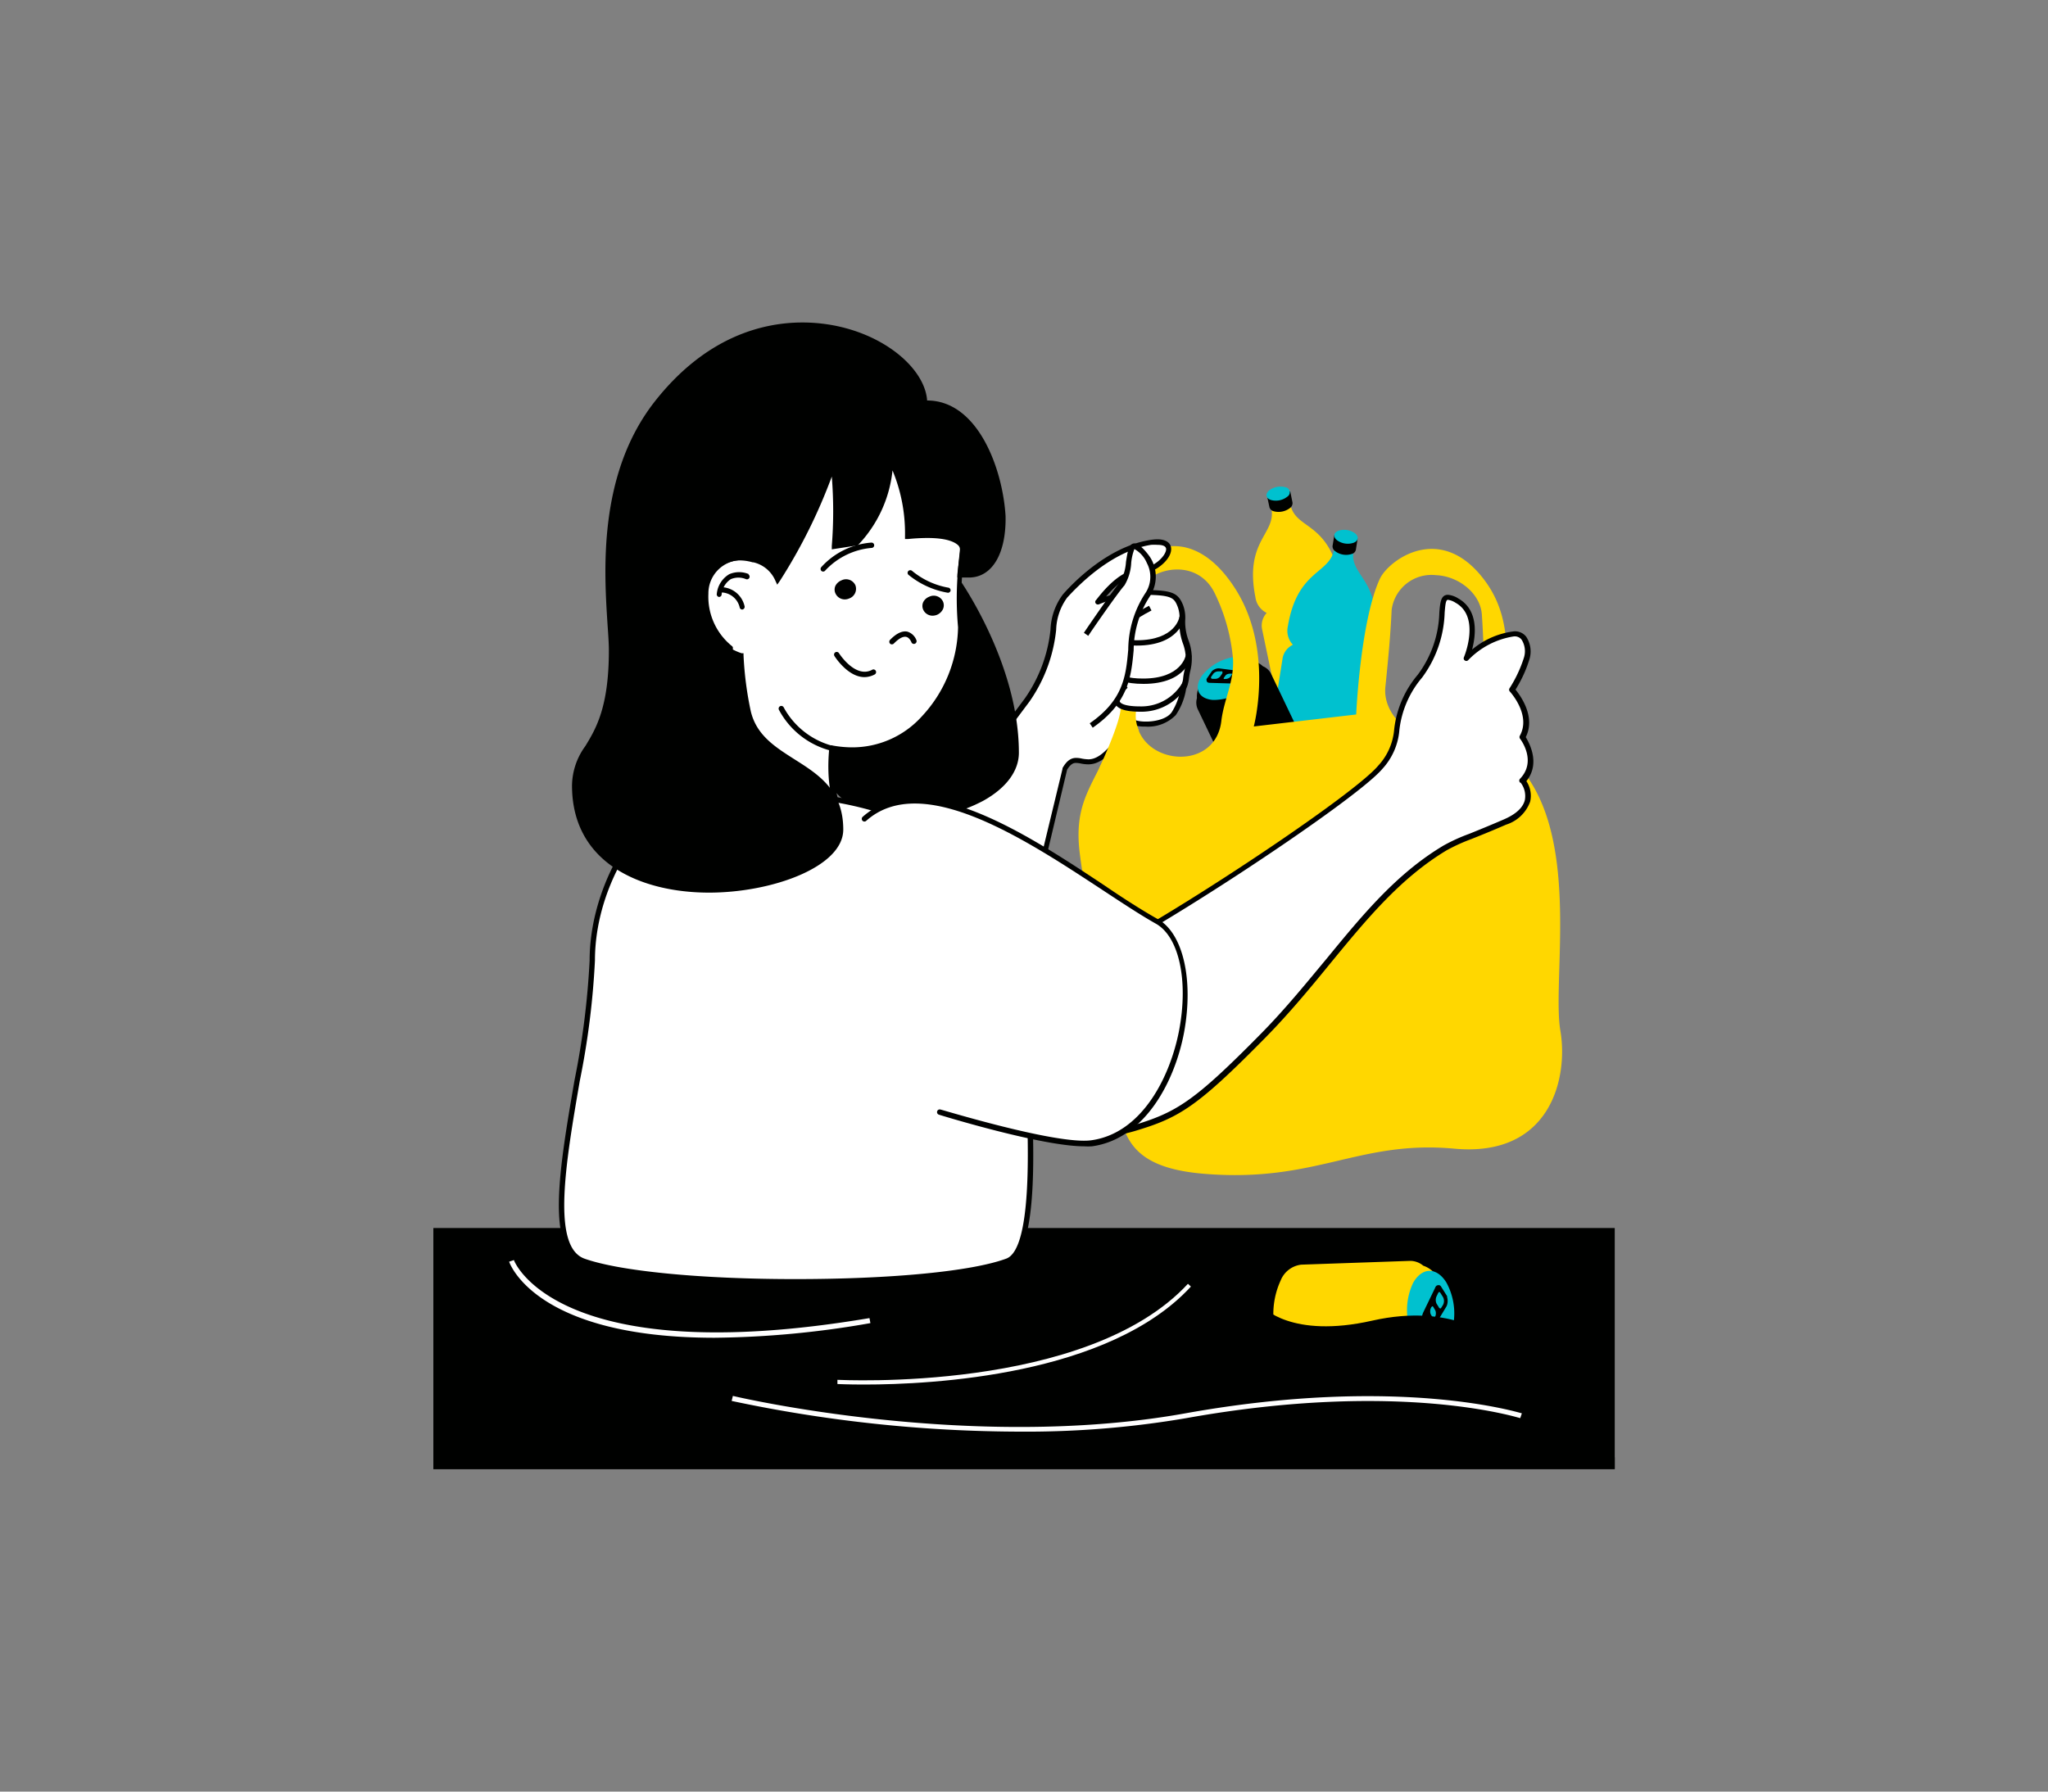 <?xml version="1.0" encoding="utf-8"?>
<svg xmlns="http://www.w3.org/2000/svg" data-name="Layer 1" viewBox="0 0 200 175">
  <rect x="0" y="0" width="200" height="175" fill="#808080" stroke="none"/>
  <defs>
    <clipPath id="a">
      <polygon fill="none" points="140.2 50.83 118.76 50.83 115.36 76.53 140.2 76.53 140.2 50.83"/>
    </clipPath>
  </defs>
  <path d="M126,49.24l-.78.16-.3.06-.77.16c.53,2.55-2.66,3.13-1.55,8.72a2,2,0,0,0,1.1,1.53,1.82,1.82,0,0,0-.46,1.54h0s2.52,12.07,2.55,12.19a1.25,1.25,0,0,0,1.63.93,2,2,0,0,0,.45-.16,6.69,6.69,0,0,0,.8.12.5.5,0,0,0,0,.21A1.67,1.67,0,0,0,131.9,74a0,0,0,0,0,0,0,5.07,5.07,0,0,0,.57-.29,2.06,2.06,0,0,0,.61,0,1.35,1.35,0,0,0,1.07-1.56c0-.11-2.6-12.47-2.6-12.47h0a1.85,1.85,0,0,0-1-1.19,2.67,2.67,0,0,0,.37-1.81h0C129.68,50.78,126.52,51.81,126,49.24Z" fill="gold"/>
  <path d="M126,48l-2.26.47.23,1.08h0a.57.57,0,0,0,.42.39,1.83,1.83,0,0,0,1.6-.33.58.58,0,0,0,.23-.53h0Z" fill="#000100"/>
  <path d="M125.52,47.59a1.83,1.83,0,0,0-1.6.33c-.38.35-.3.76.2.92a1.8,1.8,0,0,0,1.6-.33A.5.5,0,0,0,125.52,47.59Z" fill="#00c1cf"/>
  <g clip-path="url(#a)">
    <path d="M132.17,53.8l-.78-.12-.3,0-.78-.12c-.4,2.56-3.6,2-4.54,7.6a2,2,0,0,0,.49,1.82,1.82,1.82,0,0,0-1,1.28h0l-1.94,12.3a1.26,1.26,0,0,0,1.2,1.45,1.93,1.93,0,0,0,.48,0,5.3,5.3,0,0,0,.7.4.48.48,0,0,0-.07.2,1.81,1.81,0,0,0,1.41,1.7,1.77,1.77,0,0,0,1.85-1.18s0,0,0,0a4.48,4.48,0,0,0,.64-.06,2,2,0,0,0,.58.19,1.34,1.34,0,0,0,1.55-1.07c0-.11,2-12.59,2-12.59h0a1.88,1.88,0,0,0-.51-1.47,2.64,2.64,0,0,0,1-1.56h0C135.08,56.55,131.76,56.39,132.17,53.8Z" fill="#00c1cf"/>
    <path d="M132.58,52.61l-2.27-.36-.18,1.09h0a.59.59,0,0,0,.27.51,1.78,1.78,0,0,0,1.61.26.55.55,0,0,0,.4-.41h0Z" fill="#000100"/>
    <path d="M132.32,52.09a1.82,1.82,0,0,0-1.61-.25c-.48.18-.55.6-.14.93a1.78,1.78,0,0,0,1.61.25C132.66,52.84,132.73,52.42,132.32,52.09Z" fill="#00c1cf"/>
  </g>
  <path d="M127.76,73.4h0l-3.63-7.58h0a1.53,1.53,0,0,0-.8-.74,2.06,2.06,0,0,0-1.38-.57,5.71,5.71,0,0,0-4.63,2.23,2.1,2.1,0,0,0-.43,1.45,1.55,1.55,0,0,0,.07,1.07h0l3.63,7.59h0a2,2,0,0,0,1.75,1,6.23,6.23,0,0,0,5.07-2.44A2,2,0,0,0,127.76,73.4Z" fill="#000100"/>
  <path d="M117.77,68.22a2.27,2.27,0,0,0,.68.15,5,5,0,0,0,4-1.93,2.61,2.61,0,0,0,.31-.63c.28-.9-.26-1.61-1.41-1.7a5,5,0,0,0-4,1.93C116.7,67,116.9,67.88,117.77,68.22Z" fill="#00c1cf"/>
  <path d="M121.28,65.66s0,0,0,0a.49.49,0,0,0-.26-.12l-1.93-.25a.54.54,0,0,0-.18,0,1,1,0,0,0-.53.24h0a.19.19,0,0,0-.06.07l-.48.7a.25.25,0,0,0,0,.19c0,.13.12.21.32.21l2.07.06a1.11,1.11,0,0,0,.86-.41l.23-.33A.27.27,0,0,0,121.28,65.66Zm-1.92.13-.19.27a.62.62,0,0,1-.51.25h-.23a.26.26,0,0,1-.16-.06.27.27,0,0,1,0-.13l.2-.29a.65.65,0,0,1,.54-.25l.23,0a.22.22,0,0,1,.12,0A.27.27,0,0,1,119.36,65.79Zm.94.11-.14.2a.41.41,0,0,1-.19.15.67.67,0,0,1-.31.07.53.53,0,0,1-.15,0,.14.14,0,0,1,0-.1l.14-.2a.43.43,0,0,1,.19-.16.85.85,0,0,1,.31-.06l.15,0A.14.14,0,0,1,120.3,65.9Zm.66.16a.3.3,0,0,1-.25.12c-.1,0-.13-.07-.08-.15a.34.34,0,0,1,.26-.12C121,65.91,121,66,121,66.06Z" fill="#000100"/>
  <path d="M149.52,76.44c-4.54-7.23-.16-13.8-4.49-19.69s-9.47-2-10.29-.19c-1.9,4.16-2.3,13.23-2.3,13.23l-10,1.17s2-7.43-1.78-13.41c-4.81-7.59-11-3.55-11.85,1.51-.58,3.41,1.94,5.24.36,11.26s-4.48,7.08-3.72,13.07,2.38,11.81,3.2,18.78-.34,11.74,9,12.49c10.93.88,15-3.32,24.38-2.46s11.14-6.89,10.35-11.52S154.06,83.67,149.52,76.44Zm-30.25-6c-.65,5.36-9,4.17-8.31-1.19.16-1.33,1-2.62,1.13-3.84s-.62-3-1.15-4.11c-2.25-4.93,5.51-8.13,7.74-3.24a18.2,18.2,0,0,1,1.73,6.29C120.54,66.57,119.52,68.31,119.27,70.43Zm20.92,1.79c-2.65-.15-5.16-2.58-4.9-5.12s.51-5.15.61-7.51a3.92,3.92,0,0,1,4.32-3.42c2.26.09,4.34,1.81,4.49,3.82.17,2.38.22,4.91.26,7.6A4.42,4.42,0,0,1,140.19,72.22Z" fill="gold"/>
  <rect fill="#000100" height="23.54" width="115.37" x="42.32" y="119.95"/>
  <path d="M57,122.1s-6.32,10.1-6.32,20.76H106s-1.29-14.5-7.57-21.07Z" fill="#000100"/>
  <path d="M98.65,121.61l-.08-.08-41.6.31h-.14l-.08.12c-.06.11-6.36,10.29-6.36,20.9v.27h55.93l0-.29C106.28,142.7,104.92,128.17,98.65,121.61Zm-47.74,21c.1-9.75,5.51-19.07,6.21-20.24l41.23-.31c5.6,6,7.17,18.51,7.39,20.55Z" fill="#000100"/>
  <path d="M115.29,59.22c-.44-1.11-.91-1.33-3.82-1.33a12.43,12.43,0,0,0-4.21,1s1.88-2.78,3.77-2.92c2.77-.21,4.68-3.45,1.32-2.91s-6.47,3.11-8.33,5.22-.23,5-3.7,10.14L88.75,83.84,100,92l4-16.86c1.4-2.34,2.23,1.62,5.56-3.34.59-.87-.18-1.83,1.08-1.24.86.41,3.23.27,4-.82a6.18,6.18,0,0,0,.91-2.45,3.66,3.66,0,0,0,.26-.89c.06-.94.61-1.83,0-3.6S115.74,60.33,115.29,59.22Z" fill="#fff"/>
  <path d="M115.74,60.62a3.54,3.54,0,0,0-.2-1.5c-.51-1.27-1.12-1.49-4.07-1.49a11.53,11.53,0,0,0-3.45.64c.67-.8,1.87-2,3-2.09,1.82-.14,3.39-1.55,3.35-2.57,0-.28-.16-.93-1.36-.93a5.11,5.11,0,0,0-.73.07c-4.13.67-7.54,4.23-8.48,5.31a6.1,6.1,0,0,0-1.21,3.42,14.28,14.28,0,0,1-2.5,6.73L88.54,83.68a.25.25,0,0,0-.05.19.29.29,0,0,0,.1.18L99.8,92.18a.3.3,0,0,0,.16,0l.09,0a.26.26,0,0,0,.16-.18l4-16.82c.36-.58.63-.66.87-.66a2.75,2.75,0,0,1,.47.06,3.66,3.66,0,0,0,.71.08c.75,0,1.83-.31,3.49-2.77a2.06,2.06,0,0,0,.31-1.1c0-.06,0-.15,0-.21a1.84,1.84,0,0,1,.41.16,3.43,3.43,0,0,0,1.36.23,3.79,3.79,0,0,0,3-1.13,6.31,6.31,0,0,0,1-2.54,3.58,3.58,0,0,0,.27-.94,7.27,7.27,0,0,1,.12-.75,5,5,0,0,0-.13-3A5.22,5.22,0,0,1,115.74,60.62Zm-.08,4.92a5.6,5.6,0,0,0-.13.82,3.42,3.42,0,0,1-.24.8.14.14,0,0,0,0,.07,6,6,0,0,1-.86,2.33c-.69,1-2.94,1.09-3.69.73-1.17-.54-1.16.15-1.18.5a1.57,1.57,0,0,1-.22.83c-1.54,2.29-2.49,2.55-3.06,2.55a4.05,4.05,0,0,1-.62-.07,2.68,2.68,0,0,0-.56-.07c-.53,0-.94.29-1.34,1l0,.07L99.79,91.52,89.12,83.78l11.42-15.26a14.91,14.91,0,0,0,2.6-7,5.61,5.61,0,0,1,1.08-3.15c.92-1,4.21-4.51,8.18-5.15a5.12,5.12,0,0,1,.64,0c.38,0,.83.07.84.42,0,.62-1.17,1.9-2.87,2-2,.15-3.89,2.92-4,3a.25.25,0,0,0,0,.31.28.28,0,0,0,.31.08,12.17,12.17,0,0,1,4.11-.93c3,0,3.22.26,3.58,1.17a3,3,0,0,1,.17,1.29,5.86,5.86,0,0,0,.32,2.24A4.51,4.51,0,0,1,115.66,65.54Z" fill="#000100"/>
  <path d="M109.43,69.2a4,4,0,0,0,1.51.27,3.57,3.57,0,0,0,.29,1.91l-3.92,3.73s2.16-4.59,2.13-6Z" fill="gold"/>
  <path d="M111,62.54c-1.64,0-1.77-.34-1.78-.38-.11-.46,1.58-1.68,3.23-2.53l-.24-.46c-.89.46-3.76,2-3.5,3.11.13.53.86.78,2.29.78,4.21,0,4.66-2.64,4.68-2.75l-.51-.08C115.19,60.32,114.78,62.54,111,62.54Z" fill="#000100"/>
  <path d="M111.63,66.28c-1.47,0-2.38-.29-2.61-.84-.31-.73.58-1.91,1-2.3l-.38-.36c-.06.07-1.57,1.66-1.06,2.87.33.77,1.34,1.15,3.09,1.15,4.22,0,4.67-2.64,4.69-2.75L115.8,64C115.79,64.06,115.38,66.28,111.63,66.28Z" fill="#000100"/>
  <path d="M111.34,69c-1.67,0-2-.37-2-.53-.14-.38.46-1,.78-1.29l-.34-.41c-.12.11-1.23,1-.93,1.87.21.59,1,.88,2.53.88A5.12,5.12,0,0,0,116,66.8l-.47-.22A4.63,4.63,0,0,1,111.34,69Z" fill="#000100"/>
  <path d="M148.65,72c1.22-2.26-1.05-4.63-1.05-4.63A12.61,12.61,0,0,0,149,64.26c.28-1.14-.11-2.49-1.32-2.36a8.06,8.06,0,0,0-4.56,2.39s1.78-4.14-.92-5.65,0,2.52-3.61,7.38-1.08,5.58-3.87,8.9-24.76,17.67-29,18.93c-1.68.49-6.91.07-6.91.07l1.66,16a18.42,18.42,0,0,0,10.06.29c4.35-1.29,6-2.27,12.69-9S134,87,141.06,82.81c1.23-.73,2.17-.94,5.85-2.54s1.75-4,1.75-4C150.48,74.36,148.65,72,148.65,72Z" fill="#fff"/>
  <path d="M149,72c1-2-.54-4.07-1-4.64a12.39,12.39,0,0,0,1.37-3,2.61,2.61,0,0,0-.33-2.17,1.37,1.37,0,0,0-1.28-.51,7.81,7.81,0,0,0-4,1.77c.36-1.38.67-3.86-1.36-5a2.2,2.2,0,0,0-1-.35c-.7,0-.76.76-.84,1.73a10.62,10.62,0,0,1-2.1,6.07,9.94,9.94,0,0,0-2.31,5.35,5.91,5.91,0,0,1-1.56,3.54c-2.8,3.33-24.63,17.59-28.83,18.85a11.57,11.57,0,0,1-2.8.23c-1.92,0-4-.17-4-.17a.23.23,0,0,0-.2.08.26.26,0,0,0-.08.21l1.66,16a.28.28,0,0,0,.17.22,20,20,0,0,0,5.87.89,15.22,15.22,0,0,0,4.36-.6c4.38-1.3,6.09-2.3,12.8-9.11,2.39-2.43,4.43-4.91,6.4-7.32,3.49-4.25,6.78-8.27,11.31-11a17.57,17.57,0,0,1,2.43-1.11c.78-.31,1.86-.74,3.4-1.41a3.66,3.66,0,0,0,2.35-2.25,2.59,2.59,0,0,0-.37-2C150.47,74.55,149.31,72.53,149,72Zm-.49,4.46a2.14,2.14,0,0,1,.4,1.69c-.18.74-.87,1.38-2.05,1.89-1.53.66-2.6,1.09-3.39,1.41a17.38,17.38,0,0,0-2.5,1.14c-4.6,2.74-7.92,6.79-11.44,11.08-2,2.4-4,4.87-6.37,7.28-6.63,6.73-8.3,7.71-12.58,9a14.87,14.87,0,0,1-4.21.58,19.62,19.62,0,0,1-5.54-.82L99.18,94.2c.65,0,2.23.15,3.73.15a12.29,12.29,0,0,0,3-.25c4.24-1.27,26.26-15.66,29.09-19a6.35,6.35,0,0,0,1.66-3.81,9.58,9.58,0,0,1,2.22-5.11,11.21,11.21,0,0,0,2.2-6.34c.07-.87.12-1.25.32-1.25a1.85,1.85,0,0,1,.75.29c2.46,1.38.83,5.28.81,5.32a.25.25,0,0,0,.1.32.25.25,0,0,0,.33-.05,7.84,7.84,0,0,1,4.4-2.3.84.84,0,0,1,.81.32,2.11,2.11,0,0,1,.23,1.72,12.64,12.64,0,0,1-1.4,3,.26.26,0,0,0,0,.32s2.12,2.27,1,4.32a.28.28,0,0,0,0,.29c.07.09,1.68,2.2,0,3.94A.26.26,0,0,0,148.46,76.45Z" fill="#000100"/>
  <path d="M110.77,53.35c-.62,0-.46,2.86-1.15,3.63s-3.55,5-3.55,5l.46,9c5.85-4,2.35-8.45,5.51-12.8C113.55,56,111.38,53.29,110.77,53.35Z" fill="#fff"/>
  <path d="M110.74,53.08c-.51.05-.62.79-.78,1.8a4.74,4.74,0,0,1-.54,1.93c-.7.77-3.45,4.81-3.57,5l.43.3c0-.05,2.85-4.18,3.53-4.93a4.73,4.73,0,0,0,.66-2.2,5.07,5.07,0,0,1,.31-1.35A2.8,2.8,0,0,1,112,55a2.86,2.86,0,0,1-.13,2.91,10.19,10.19,0,0,0-1.69,5.55c-.23,2.52-.44,4.89-3.76,7.19l.29.43c3.53-2.44,3.76-5.05,4-7.57a9.7,9.7,0,0,1,1.6-5.29,3.51,3.51,0,0,0,0-3.8C111.85,53.75,111.19,53.06,110.74,53.08Z" fill="#000100"/>
  <path d="M91,64.48c-2.68,6.93-10,8.62-10,8.62s-.31,2.48.16,3.26c3.76,6.26,18.07,3,18.07-2.84,0-8.7-5.72-16.73-5.72-16.73A49.34,49.34,0,0,1,91,64.48Z" fill="#000100"/>
  <path d="M93.38,56.19l-.14.54a47.08,47.08,0,0,1-2.17,6.83c-.1.27-.21.53-.32.82-2.6,6.72-9.76,8.45-9.83,8.47l-.18,0,0,.18c0,.26-.3,2.6.2,3.42C82.26,78.74,85.1,80,88.7,80h0A15.44,15.44,0,0,0,96,78.23c2.26-1.25,3.5-2.92,3.5-4.71,0-8.68-5.72-16.8-5.77-16.88Zm2.35,21.58a14.9,14.9,0,0,1-7,1.73c-3.41,0-6.09-1.19-7.34-3.28a7.1,7.1,0,0,1-.14-2.91c1.16-.33,7.55-2.37,10-8.74.11-.29.21-.55.32-.82a45.88,45.88,0,0,0,2-6.33C94.79,59.26,99,66.19,99,73.52,99,75.11,97.81,76.62,95.73,77.77Z" fill="#000100"/>
  <path d="M79.5,43.5c-5,1.92-5.93,11.08-5.93,11.08-2.54-.47-4.48.86-4.65,3.44a6.43,6.43,0,0,0,2.48,5.41,95.7,95.7,0,0,1-4.08,15.39,15.41,15.41,0,0,0,12,6.21c5,0,2.73-5.58,2.73-5.58-1.31-2.5-.8-6.35-.8-6.35C90,74.73,94.06,65.35,93.78,61.26A32.37,32.37,0,0,1,94,53.44C94.77,47,84.45,41.58,79.5,43.5Z" fill="#fff"/>
  <path d="M81.82,42.85a6.71,6.71,0,0,0-2.42.41c-4.61,1.79-5.85,9.44-6.06,11A3.86,3.86,0,0,0,68.66,58a6.61,6.61,0,0,0,2.45,5.54,97,97,0,0,1-4,15.19.29.29,0,0,0,0,.24c.05.06,4.39,6.32,12.22,6.32a3.34,3.34,0,0,0,3-1.27c1.17-1.73,0-4.55,0-4.69-1.06-2-.88-5-.8-5.92a11.67,11.67,0,0,0,1.75.14h0a9.64,9.64,0,0,0,7.17-3.22A13.69,13.69,0,0,0,94,61.24a30.47,30.47,0,0,1,.17-7l.09-.75a7.46,7.46,0,0,0-2.16-5.78A15.18,15.18,0,0,0,81.82,42.85Zm12,10.56-.09.75a31.26,31.26,0,0,0-.17,7.11A13.1,13.1,0,0,1,90,70,9.14,9.14,0,0,1,83.23,73h0a10.84,10.84,0,0,1-1.93-.18.23.23,0,0,0-.2,0,.27.27,0,0,0-.11.18c0,.16-.51,4,.82,6.48,0,0,1.06,2.68,0,4.18a2.86,2.86,0,0,1-2.54,1c-7,0-11.1-5.17-11.7-6a100.41,100.41,0,0,0,4-15.3.25.25,0,0,0-.1-.26A6.19,6.19,0,0,1,69.18,58a3.25,3.25,0,0,1,3.41-3.29,5,5,0,0,1,.93.09.31.31,0,0,0,.21-.05.25.25,0,0,0,.1-.18c0-.09,1-9,5.76-10.87a6.35,6.35,0,0,1,2.23-.37A14.62,14.62,0,0,1,91.75,48,7,7,0,0,1,93.78,53.41Z" fill="#000100"/>
  <path d="M85.1,53a7.33,7.33,0,0,0-4.89,2.39.27.27,0,0,0,0,.37.26.26,0,0,0,.18.07.25.25,0,0,0,.19-.09,7,7,0,0,1,4.53-2.22.26.26,0,1,0,0-.52Z" fill="#000100"/>
  <path d="M92.66,57.41a7.63,7.63,0,0,1-3.58-1.64.27.27,0,0,0-.37,0,.26.26,0,0,0,0,.37,8.28,8.28,0,0,0,3.86,1.76h0a.26.26,0,0,0,.26-.22A.27.27,0,0,0,92.66,57.41Z" fill="#000100"/>
  <path d="M88.62,61.7c-.5-.11-1.08.16-1.7.8a.27.27,0,0,0,0,.37.26.26,0,0,0,.18.07.27.27,0,0,0,.19-.08c.48-.49.89-.72,1.21-.65s.5.5.5.51a.26.26,0,0,0,.34.16.27.27,0,0,0,.16-.33A1.38,1.38,0,0,0,88.62,61.7Z" fill="#000100"/>
  <path d="M82.27,56.94a.7.7,0,1,0,.51,1.28.75.75,0,0,0,.48-.94A.74.74,0,0,0,82.27,56.94Z" fill="#000100"/>
  <path d="M82.17,56.69a1.14,1.14,0,0,0-.58.52.89.89,0,0,0,0,.76,1,1,0,0,0,.9.58,1.07,1.07,0,0,0,.43-.09,1,1,0,0,0,.62-1.28A1,1,0,0,0,82.17,56.69ZM82.69,58a.67.67,0,0,1-.24,0,.44.44,0,0,1-.42-.24.42.42,0,0,1,0-.33.63.63,0,0,1,.31-.27.69.69,0,0,1,.24,0,.44.44,0,0,1,.42.25A.49.49,0,0,1,82.69,58Z" fill="#000100"/>
  <path d="M90.84,58.53a.7.7,0,1,0,.52,1.28.7.7,0,1,0-.52-1.28Z" fill="#000100"/>
  <path d="M90.74,58.29a1.09,1.09,0,0,0-.58.52.9.9,0,0,0,0,.75,1,1,0,0,0,.9.58,1.22,1.22,0,0,0,.43-.08,1.14,1.14,0,0,0,.61-.59.92.92,0,0,0,0-.69A1,1,0,0,0,90.74,58.29Zm.84,1a.56.56,0,0,1-.32.3.49.49,0,0,1-.65-.2.36.36,0,0,1,0-.32.61.61,0,0,1,.31-.28.59.59,0,0,1,.23,0,.43.43,0,0,1,.42.24A.38.38,0,0,1,91.58,59.27Z" fill="#000100"/>
  <path d="M85.18,65.42c-1.65.89-3.23-1.59-3.25-1.62a.26.26,0,0,0-.36-.08.26.26,0,0,0-.08.36c.06.1,1.32,2.06,2.93,2.06a2.17,2.17,0,0,0,1-.26.26.26,0,1,0-.25-.46Z" fill="#000100"/>
  <path d="M81.3,72.85a7.66,7.66,0,0,1-4.77-3.76.26.26,0,1,0-.46.25,8,8,0,0,0,5.13,4h0a.26.26,0,0,0,0-.51Z" fill="#000100"/>
  <path d="M73.15,56.09a2.42,2.42,0,0,0-1.94,0A2.51,2.51,0,0,0,70,58a.26.26,0,0,0,.21.31h0a.26.26,0,0,0,.26-.21,2,2,0,0,1,.9-1.53,1.91,1.91,0,0,1,1.48,0,.26.26,0,0,0,.22-.47Z" fill="#000100"/>
  <path d="M70.58,57.36a.27.27,0,0,0-.31.21.26.26,0,0,0,.22.3,1.89,1.89,0,0,1,1.74,1.44.26.26,0,0,0,.26.23h0a.27.27,0,0,0,.23-.29A2.38,2.38,0,0,0,70.58,57.36Z" fill="#000100"/>
  <path d="M88.82,80.19c-9.29-3.66-14.32-2.31-21.68-2.31-3.36,0-9.3,7.64-9.3,16,0,9.1-6.12,27.43-.86,29.36,7.45,2.73,33.93,2.73,41.38,0,3.2-1.17,2.09-14.69,2.09-17.81C100.45,97.07,95.46,82.8,88.82,80.19Z" fill="#fff"/>
  <path d="M100.71,105.38c0-8.37-4.95-22.74-11.79-25.44a33.71,33.71,0,0,0-13.14-2.56c-1.36,0-2.69.05-4.08.12s-3,.12-4.56.12c-3.6,0-9.56,7.85-9.56,16.21a78.83,78.83,0,0,1-1.47,11.66c-1.47,8.54-2.86,16.61.78,17.94,3.47,1.28,11.44,2.07,20.78,2.07s17.31-.79,20.78-2.07c2.87-1.05,2.52-10.7,2.33-15.89C100.74,106.62,100.71,105.87,100.71,105.38Zm-2.44,17.56c-3.42,1.26-11.31,2-20.6,2s-17.18-.78-20.6-2c-3.23-1.18-1.82-9.41-.45-17.36A78.54,78.54,0,0,0,58.1,93.83c0-8.43,6.06-15.68,9-15.68,1.62,0,3.12-.07,4.58-.13s2.71-.12,4.06-.12a33.23,33.23,0,0,1,13,2.53c6.54,2.58,11.46,16.91,11.46,24.95,0,.5,0,1.25.06,2.18C100.41,111.89,100.79,122,98.27,122.94Z" fill="#000100"/>
  <path d="M112.94,90c-7.33-4.11-21.49-16.28-28.53-10l7.3,28.62s11.39,3.51,14.83,3C115.7,110.4,118.3,93,112.94,90Z" fill="#fff"/>
  <path d="M113.07,89.78c-1.5-.84-3.32-2-5.24-3.31-7.53-5-17.85-11.79-23.6-6.67a.27.27,0,0,0,0,.37.26.26,0,0,0,.37,0c5.45-4.85,15.57,1.84,23,6.72,1.93,1.27,3.76,2.48,5.27,3.33,2.27,1.27,3.2,5.55,2.28,10.41-.86,4.53-3.62,10.07-8.58,10.75-3.36.46-14.61-3-14.72-3a.26.26,0,1,0-.16.5c.44.14,10.09,3.09,14.17,3.09a6.14,6.14,0,0,0,.78,0c5.24-.72,8.13-6.47,9-11.17C116.57,95.67,115.53,91.16,113.07,89.78Z" fill="#000100"/>
  <path d="M90.29,39.39c0-6-15.42-13.67-26.14,0-6.61,8.42-4.43,20.08-4.43,24.15,0,9.35-3.6,9.08-3.6,13.18,0,14.9,26,10.89,26,4.31,0-6.77-7.72-6.08-9-11.5A31.86,31.86,0,0,1,72.35,64c-5.62-1.65-4.72-11.08,1.22-9.38a3.34,3.34,0,0,1,2.36,1.93c2.92-4.14,5.37-11,5.37-11,.61,2,.13,7.75.13,7.75l2.12-.33a12.43,12.43,0,0,0,3.33-8.13,16.13,16.13,0,0,1,1.67,7.47c5.68-.56,5.28,1.33,5.28,1.33s-.09,1-.25,2.42h1C100.35,55.82,97.86,39,90.29,39.39Z" fill="#000100"/>
  <path d="M90.54,39.12c-.25-3.58-5.48-7.62-12.18-7.62-3.81,0-9.41,1.34-14.42,7.72C58.35,46.35,59,55.88,59.33,61c.07,1,.13,1.88.13,2.54,0,5.56-1.28,7.66-2.3,9.34a6.64,6.64,0,0,0-1.3,3.84c0,7.72,6.91,10.47,13.38,10.47,6.2,0,13.11-2.53,13.11-6.16,0-3.85-2.42-5.38-4.76-6.86-1.9-1.21-3.71-2.35-4.27-4.69A33.26,33.26,0,0,1,72.61,64v-.19l-.18,0a5.18,5.18,0,0,1-3.51-5.83,3.39,3.39,0,0,1,3.3-3.24,4.63,4.63,0,0,1,1.29.19l.08,0a3.09,3.09,0,0,1,2.12,1.77l.19.41.26-.37a52.8,52.8,0,0,0,5.07-10.19,42.47,42.47,0,0,1,0,6.78l0,.33,2.53-.39.06-.06a12.42,12.42,0,0,0,3.34-7.26,16,16,0,0,1,1.22,6.39l0,.31.31,0a18.75,18.75,0,0,1,1.89-.1c2,0,2.72.45,3,.72a.54.54,0,0,1,.16.43s-.09,1-.25,2.42l0,.29h1.26c2.19-.09,3.52-2.4,3.45-6C97.92,45.77,95.49,39.12,90.54,39.12Zm4,16.65h-.67c.14-1.25.21-2.11.21-2.11a1,1,0,0,0-.25-.81c-.64-.8-2.33-1.09-5-.86a16.72,16.72,0,0,0-1.71-7.3l-.51-1,0,1.16a12.3,12.3,0,0,1-3.2,7.89l-1.7.26c.09-1.26.36-5.73-.17-7.51l-.23-.76-.27.74A57.45,57.45,0,0,1,76,56a3.58,3.58,0,0,0-2.32-1.68,5.29,5.29,0,0,0-1.43-.22c-2,0-3.5,1.45-3.82,3.7a5.71,5.71,0,0,0,3.71,6.35,33.29,33.29,0,0,0,.71,5.44c.61,2.55,2.59,3.8,4.51,5,2.31,1.47,4.5,2.86,4.5,6.42,0,3-6,5.64-12.58,5.64-3,0-12.86-.72-12.86-10a6.18,6.18,0,0,1,1.22-3.57C58.66,71.41,60,69.24,60,63.54c0-.68-.06-1.55-.13-2.57-.33-5-1-14.45,4.5-21.42,4.88-6.22,10.31-7.53,14-7.53,6.47,0,11.67,4,11.67,7.37v.27h.28c4.54-.23,7.09,6.08,7.17,10.62C97.53,52.88,96.78,55.69,94.54,55.77Z" fill="#000100"/>
  <path d="M69.78,130.67c-17.25,0-19.93-7.06-20.06-7.43l.47-.16c0,.11,4.19,10.81,34.72,5.67l.09.49A91.88,91.88,0,0,1,69.78,130.67Z" fill="#fff"/>
  <path d="M84.4,135.24c-1.6,0-2.57-.05-2.62-.05l0-.41c.24,0,24.35,1.29,34.23-9.38l.29.27C108.29,134.37,91,135.24,84.4,135.24Z" fill="#fff"/>
  <path d="M127.43,133.6h0l10.64-.37h0a2,2,0,0,0,1.27-.55,2.63,2.63,0,0,0,1.35-1.32,7.2,7.2,0,0,0-.24-6.5,2.64,2.64,0,0,0-1.46-1.23,2,2,0,0,0-1.28-.47h0l-10.64.37h0a2.48,2.48,0,0,0-2,1.53,7.88,7.88,0,0,0,.27,7.12A2.53,2.53,0,0,0,127.43,133.6Z" fill="gold"/>
  <path d="M138.5,124.64a2.84,2.84,0,0,0-.52.71,6.25,6.25,0,0,0,.21,5.66,3.23,3.23,0,0,0,.56.68c.9.78,2,.51,2.7-.78a6.29,6.29,0,0,0-.21-5.65C140.45,124,139.34,123.81,138.5,124.64Z" fill="#00c1cf"/>
  <path d="M139.69,130h0a.51.51,0,0,0,.27-.24l1.27-2.11a.78.78,0,0,0,.09-.21,1.29,1.29,0,0,0,0-.73h0l0-.1-.58-.92a.32.32,0,0,0-.19-.16c-.15,0-.31,0-.41.28L139,128.17a1.38,1.38,0,0,0,0,1.21l.27.44A.37.37,0,0,0,139.69,130Zm.82-2.31-.22-.35a.86.86,0,0,1,0-.72l.13-.27a.32.32,0,0,1,.14-.16.44.44,0,0,1,.13.14l.23.37a.82.82,0,0,1,0,.76l-.15.24a.26.26,0,0,1-.11.12A.42.42,0,0,1,140.51,127.71Zm-.6,1-.16-.26a.58.58,0,0,1-.08-.3.74.74,0,0,1,.08-.39.39.39,0,0,1,.13-.15.17.17,0,0,1,.1.09l.16.27a.56.56,0,0,1,.08.3.71.71,0,0,1-.08.38.45.45,0,0,1-.13.16A.24.24,0,0,1,139.91,128.75Zm-.52.69a.38.38,0,0,1,0-.36.11.11,0,0,1,.21,0,.43.43,0,0,1,0,.37C139.55,129.54,139.45,129.54,139.39,129.44Z" fill="#000100"/>
  <path d="M123.32,127.65s2.75,3.14,10.68,1.35,11.87,1.81,11.87,1.81l-5.68,7.91-14.82-.87-5.45-4.66Z" fill="#000100"/>
  <path d="M99.56,139.84a136.33,136.33,0,0,1-28.11-3l.12-.49c.23.06,23.22,5.47,44.2,1.7s32.73,0,32.85,0l-.16.47c-.11,0-11.65-3.76-32.6,0A92.7,92.7,0,0,1,99.56,139.84Z" fill="#fff"/>
  <rect fill="#000100" height="1.15" width="115.37" x="42.32" y="142.35"/>
</svg>